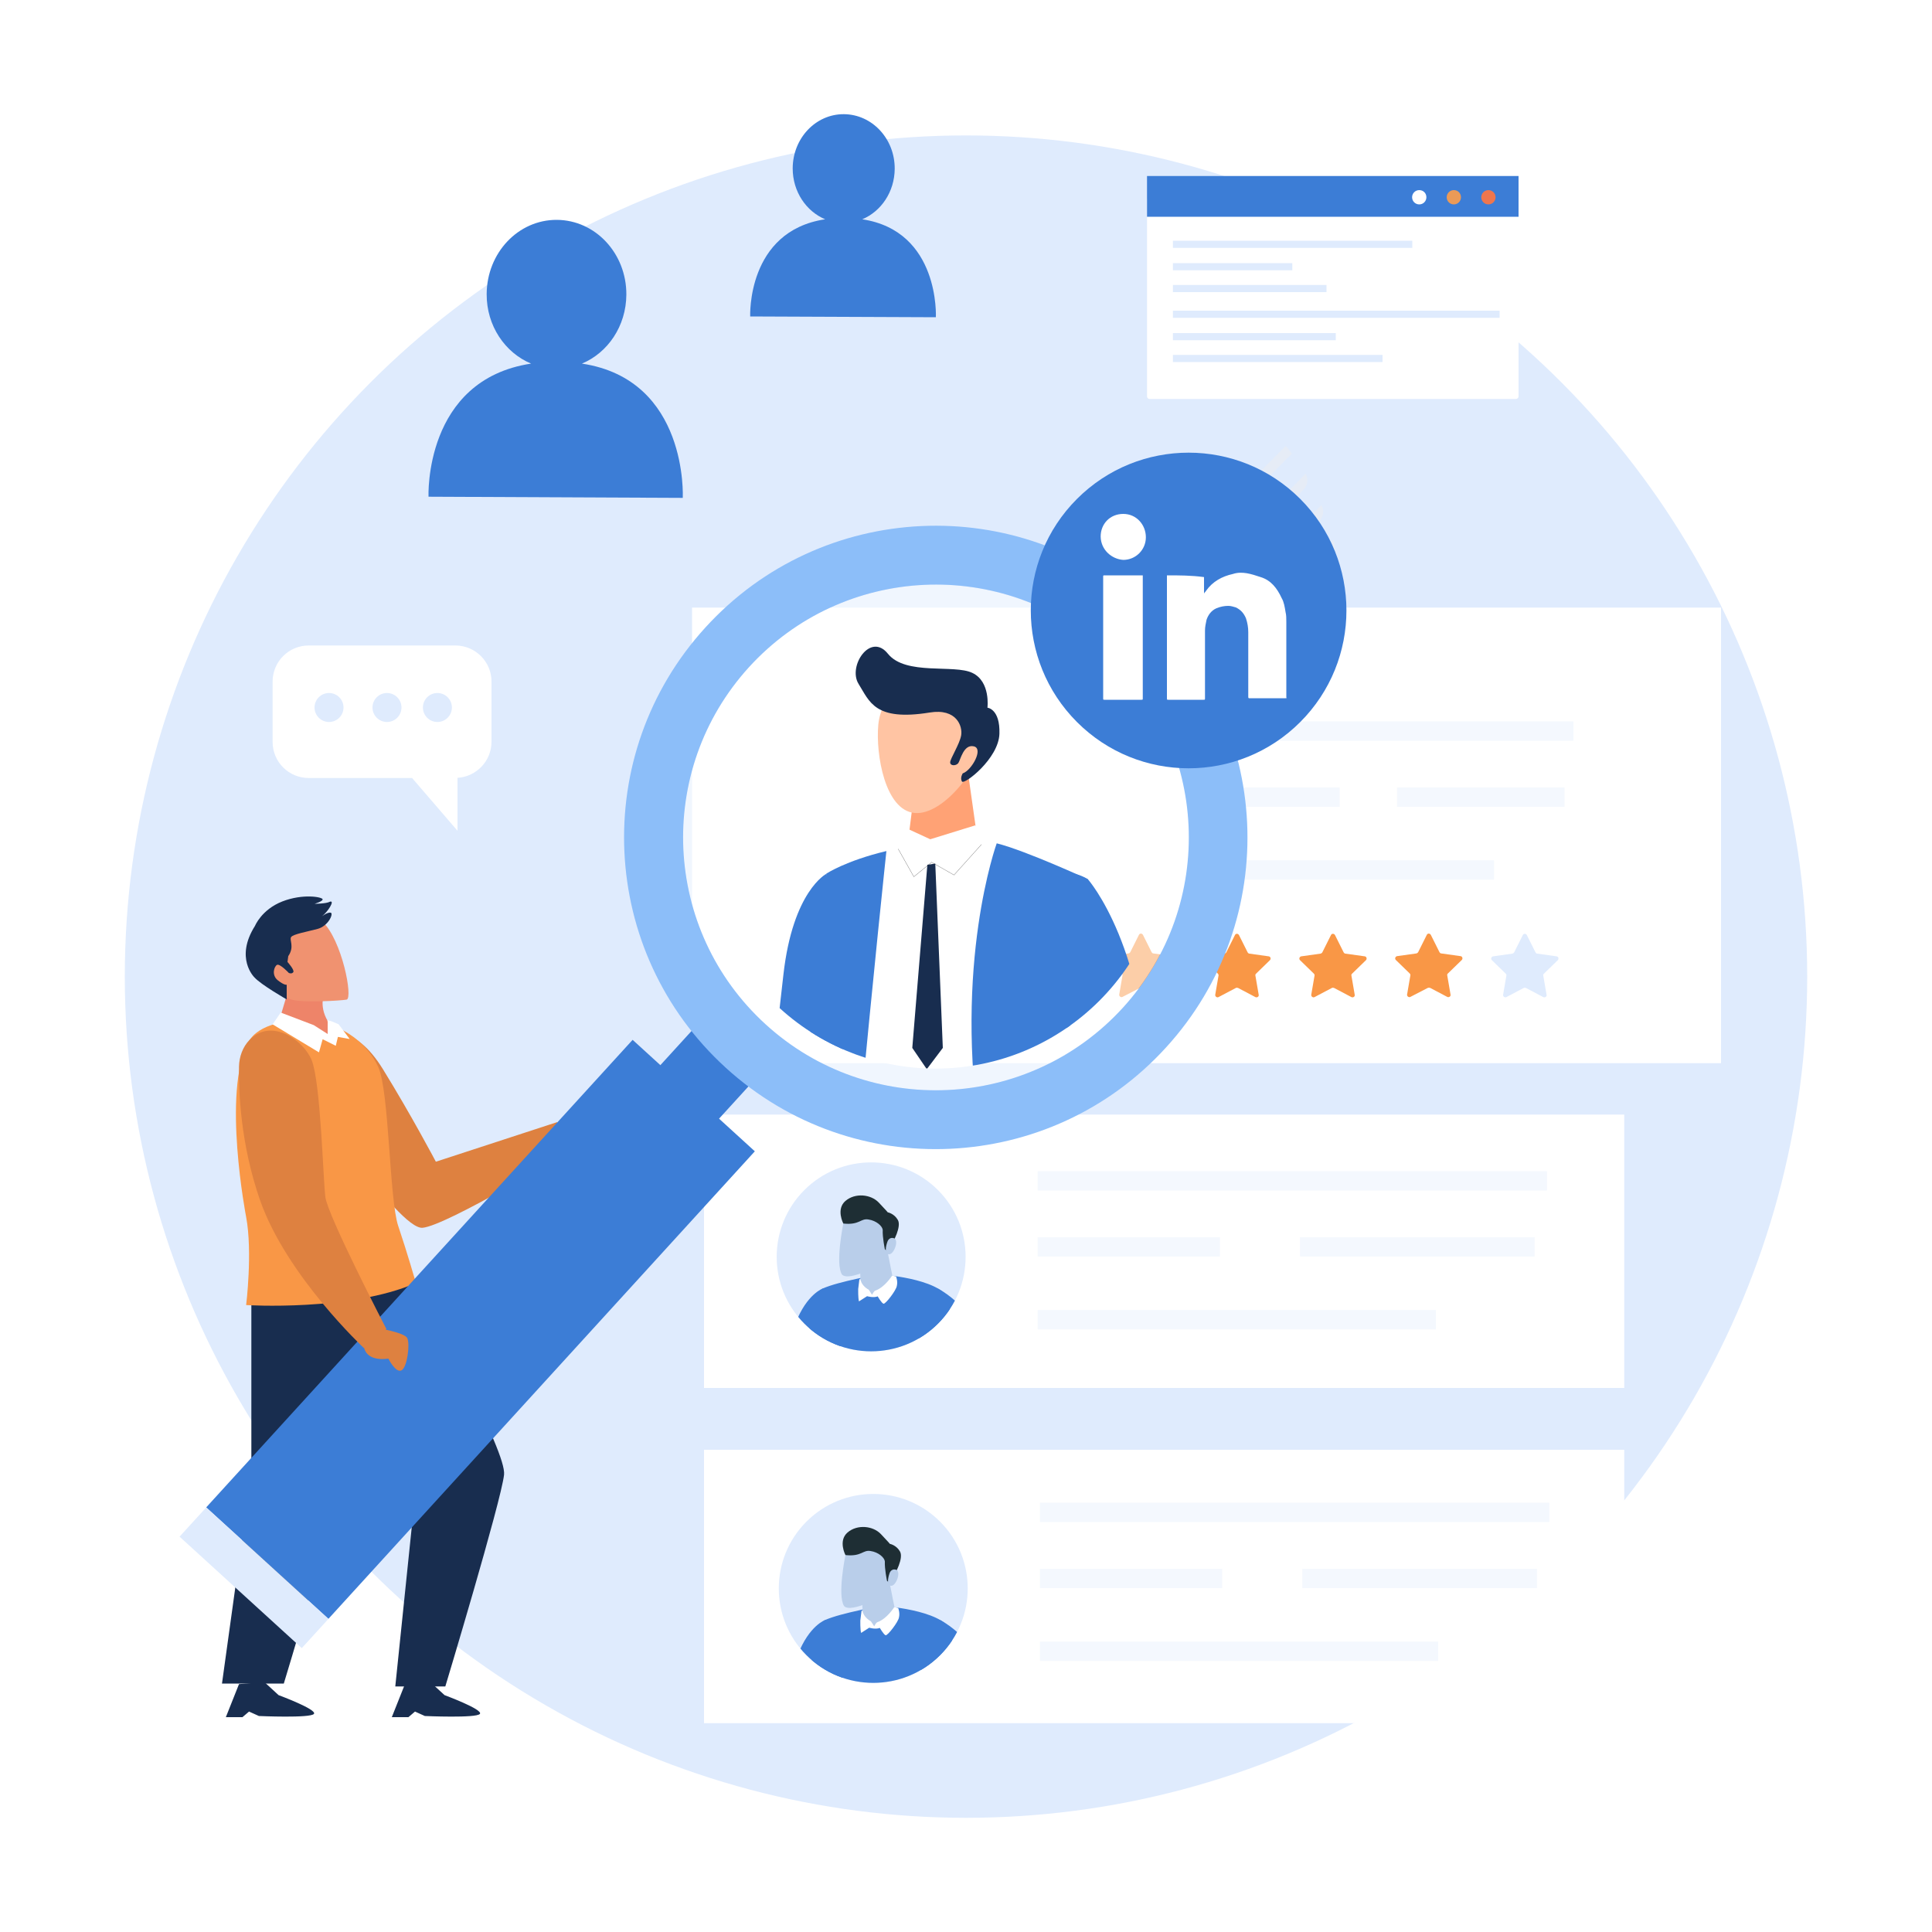 <?xml version="1.0" encoding="UTF-8"?> <svg xmlns="http://www.w3.org/2000/svg" xmlns:xlink="http://www.w3.org/1999/xlink" version="1.1" id="Слой_1" x="0px" y="0px" viewBox="0 0 1000 1000" style="enable-background:new 0 0 1000 1000;" xml:space="preserve"> <style type="text/css"> .st0{fill:#FFFFFF;} .st1{fill:#DFEBFD;} .st2{fill:#E6ECF6;} .st3{fill:#3C7DD6;} .st4{fill:#EB9A57;} .st5{fill:#EE764E;} .st6{opacity:0.34;} .st7{fill:#F99746;} .st8{fill:#F09270;} .st9{fill:#DE8140;} .st10{fill:#182D4F;} .st11{fill:#EE8469;} .st12{opacity:0.53;fill:#FFFFFF;} .st13{fill:#8CBEF9;} .st14{clip-path:url(#SVGID_00000066488816130057319780000012435546245572915597_);} .st15{fill:#A8C8F9;} .st16{fill:#FFA275;} .st17{fill:#FFC4A3;} .st18{fill:none;stroke:#282828;stroke-width:0.108;stroke-miterlimit:10;} .st19{fill:url(#SVGID_00000053515049595804028830000015319464012770605741_);} .st20{fill:none;stroke:#AECFF1;stroke-width:0.108;stroke-miterlimit:10;} .st21{clip-path:url(#SVGID_00000066488816130057319780000012435546245572915597_);fill:#3C7DD6;} .st22{clip-path:url(#SVGID_00000002353562042479774190000012967355080044287883_);} .st23{fill:#B9CEEA;} .st24{fill:#1E2E34;} .st25{clip-path:url(#SVGID_00000101101209010081409400000001822566350404550809_);} </style> <rect class="st0" width="1000" height="1000"></rect> <g> <circle class="st1" cx="500" cy="505.5" r="435.4"></circle> <path class="st2" d="M515,431.7c0.3,0.1,0.6,0.3,0.9,0.4c2.5,1,5.5,0.4,7.4-1.5l159.6-160.9c1.9-1.9,2.5-4.9,1.5-7.4 c-0.1-0.3-0.3-0.6-0.4-0.9L515,431.7z"></path> <path class="st2" d="M498.8,423.5L498.8,423.5c2.7,1.6,6,1.2,8.2-1l167.8-169.2c2.1-2.2,2.5-5.5,1-8.1l0,0L498.8,423.5z"></path> <path class="st2" d="M484.3,413.5c1.3,1.1,2.7,2.1,4.1,3.1l180.3-181.8c-1-1.4-2.1-2.7-3.2-4L484.3,413.5z"></path> <path class="st2" d="M554.2,441.2c1.3,0.1,2.5,0.2,3.8,0.3c1.9,0.1,3.8-0.7,5.1-2l129-130.1c1.4-1.4,2.1-3.2,2-5.2 c-0.1-1.3-0.2-2.5-0.3-3.8L554.2,441.2z"></path> <path class="st2" d="M610.7,433.4c4-1.5,7.9-3.2,11.8-5.1c0.7-0.3,1.3-0.8,1.9-1.3l55.8-56.3c0.5-0.5,1-1.2,1.3-1.9 c1.9-3.8,3.6-7.8,5-11.8L610.7,433.4z"></path> <path class="st2" d="M533.3,437.8c0.7,0.2,1.4,0.4,2.2,0.5c2.3,0.5,4.7-0.2,6.4-1.9l147.1-148.4c1.7-1.7,2.4-4.1,1.8-6.4 c-0.2-0.7-0.4-1.4-0.5-2.2L533.3,437.8z"></path> <path class="st2" d="M578.8,441c2.1-0.2,4.1-0.5,6.2-0.8c1.4-0.2,2.7-0.9,3.8-1.9L691.1,335c1-1,1.7-2.3,1.9-3.8 c0.3-2,0.6-4.1,0.8-6.2L578.8,441z"></path> <g> <path class="st0" d="M784.6,206.5H595c-0.7,0-1.3-0.6-1.3-1.3V103H786v102.2C786,205.9,785.4,206.5,784.6,206.5z"></path> <rect x="593.7" y="91.1" class="st3" width="192.3" height="21.1"></rect> <path class="st0" d="M738.3,102.1c0,2-1.6,3.7-3.7,3.7c-2,0-3.7-1.6-3.7-3.7c0-2,1.6-3.7,3.7-3.7 C736.7,98.4,738.3,100,738.3,102.1z"></path> <path class="st4" d="M756.2,102.1c0,2-1.6,3.7-3.7,3.7c-2,0-3.7-1.6-3.7-3.7c0-2,1.6-3.7,3.7-3.7 C754.6,98.4,756.2,100,756.2,102.1z"></path> <path class="st5" d="M774.1,102.1c0,2-1.6,3.7-3.7,3.7c-2,0-3.7-1.6-3.7-3.7c0-2,1.6-3.7,3.7-3.7 C772.4,98.4,774.1,100,774.1,102.1z"></path> <g> <rect x="607.1" y="124.6" class="st1" width="123.9" height="3.7"></rect> <rect x="607.1" y="136.2" class="st1" width="61.8" height="3.7"></rect> <rect x="607.1" y="147.5" class="st1" width="79.5" height="3.7"></rect> </g> <g> <rect x="607.1" y="160.8" class="st1" width="169.1" height="3.7"></rect> <rect x="607.1" y="172.4" class="st1" width="84.3" height="3.7"></rect> <rect x="607.1" y="183.7" class="st1" width="108.5" height="3.7"></rect> </g> </g> <rect x="358.2" y="314.5" class="st0" width="532.6" height="235.8"></rect> <rect x="364.4" y="576.9" class="st0" width="476.3" height="141.5"></rect> <rect x="364.4" y="750.4" class="st0" width="476.3" height="141.5"></rect> <g> <g class="st6"> <line class="st1" x1="626.1" y1="378.4" x2="814.4" y2="378.4"></line> <rect x="626.1" y="373.4" class="st1" width="188.3" height="10"></rect> </g> <g class="st6"> <line class="st1" x1="626.1" y1="450.3" x2="773.4" y2="450.3"></line> <rect x="626.1" y="445.3" class="st1" width="147.2" height="10"></rect> </g> <g class="st6"> <line class="st1" x1="626.1" y1="412.6" x2="693.5" y2="412.6"></line> <rect x="626.1" y="407.6" class="st1" width="67.3" height="10"></rect> </g> <g class="st6"> <line class="st1" x1="723.1" y1="412.6" x2="809.9" y2="412.6"></line> <rect x="723.1" y="407.6" class="st1" width="86.7" height="10"></rect> </g> </g> <g> <g> <path class="st7" d="M589.9,511.4L581,516c-0.8,0.4-1.8-0.3-1.7-1.2l1.7-9.9c0.1-0.4-0.1-0.8-0.3-1l-7.2-7 c-0.7-0.7-0.3-1.8,0.6-2l10-1.4c0.4-0.1,0.7-0.3,0.9-0.6l4.5-9c0.4-0.9,1.6-0.9,2.1,0l4.5,9c0.2,0.3,0.5,0.6,0.9,0.6l10,1.4 c0.9,0.1,1.3,1.3,0.6,2l-7.2,7c-0.3,0.3-0.4,0.6-0.3,1l1.7,9.9c0.2,0.9-0.8,1.6-1.7,1.2l-8.9-4.7 C590.7,511.2,590.3,511.2,589.9,511.4z"></path> </g> <g> <path class="st7" d="M639.6,511.4l-8.9,4.7c-0.8,0.4-1.8-0.3-1.7-1.2l1.7-9.9c0.1-0.4-0.1-0.8-0.3-1l-7.2-7 c-0.7-0.7-0.3-1.8,0.6-2l10-1.4c0.4-0.1,0.7-0.3,0.9-0.6l4.5-9c0.4-0.9,1.6-0.9,2.1,0l4.5,9c0.2,0.3,0.5,0.6,0.9,0.6l10,1.4 c0.9,0.1,1.3,1.3,0.6,2l-7.2,7c-0.3,0.3-0.4,0.6-0.3,1l1.7,9.9c0.2,0.9-0.8,1.6-1.7,1.2l-8.9-4.7 C640.3,511.2,639.9,511.2,639.6,511.4z"></path> </g> <g> <path class="st7" d="M689.3,511.4l-8.9,4.7c-0.8,0.4-1.8-0.3-1.7-1.2l1.7-9.9c0.1-0.4-0.1-0.8-0.3-1l-7.2-7 c-0.7-0.7-0.3-1.8,0.6-2l10-1.4c0.4-0.1,0.7-0.3,0.9-0.6l4.5-9c0.4-0.9,1.6-0.9,2.1,0l4.5,9c0.2,0.3,0.5,0.6,0.9,0.6l10,1.4 c0.9,0.1,1.3,1.3,0.6,2l-7.2,7c-0.3,0.3-0.4,0.6-0.3,1l1.7,9.9c0.2,0.9-0.8,1.6-1.7,1.2l-8.9-4.7 C690,511.2,689.6,511.2,689.3,511.4z"></path> </g> <g> <path class="st7" d="M738.9,511.4L730,516c-0.8,0.4-1.8-0.3-1.7-1.2l1.7-9.9c0.1-0.4-0.1-0.8-0.3-1l-7.2-7 c-0.7-0.7-0.3-1.8,0.6-2l10-1.4c0.4-0.1,0.7-0.3,0.9-0.6l4.5-9c0.4-0.9,1.6-0.9,2.1,0l4.5,9c0.2,0.3,0.5,0.6,0.9,0.6l10,1.4 c0.9,0.1,1.3,1.3,0.6,2l-7.2,7c-0.3,0.3-0.4,0.6-0.3,1l1.7,9.9c0.2,0.9-0.8,1.6-1.7,1.2l-8.9-4.7 C739.7,511.2,739.3,511.2,738.9,511.4z"></path> </g> <g> <path class="st1" d="M788.6,511.4l-8.9,4.7c-0.8,0.4-1.8-0.3-1.7-1.2l1.7-9.9c0.1-0.4-0.1-0.8-0.3-1l-7.2-7 c-0.7-0.7-0.3-1.8,0.6-2l10-1.4c0.4-0.1,0.7-0.3,0.9-0.6l4.5-9c0.4-0.9,1.6-0.9,2.1,0l4.5,9c0.2,0.3,0.5,0.6,0.9,0.6l10,1.4 c0.9,0.1,1.3,1.3,0.6,2l-7.2,7c-0.3,0.3-0.4,0.6-0.3,1l1.7,9.9c0.2,0.9-0.8,1.6-1.7,1.2l-8.9-4.7 C789.4,511.2,789,511.2,788.6,511.4z"></path> </g> </g> <path class="st8" d="M287.6,587.6c0,0,6.1-11.4,11.4-11.4c5.3,0,11.4,0.8,12.9,4.6c1.5,3.8-4.6,9.1-8.4,11.4 c-3.8,2.3-12.2,1.5-12.2,1.5L287.6,587.6z"></path> <path class="st9" d="M169.7,535.1c0,0,13.7-5.7,28.5,18.3c14.8,24,27.4,47.9,27.4,47.9l62.8-20.5l6.8,14.8c0,0-63.9,38.8-76.5,39.9 s-60.5-71.9-60.5-71.9S150.3,544.2,169.7,535.1z"></path> <g> <path class="st10" d="M222.7,870.6l7.4,6.8c0,0,20,7.4,18.3,9.7c-1.7,2.3-28.5,1.1-28.5,1.1l-5.1-2.3l-3.4,2.9h-8.6l6.8-17.1 L222.7,870.6z"></path> <path class="st10" d="M136.8,870.6l7.4,6.8c0,0,20,7.4,18.3,9.7c-1.7,2.3-28.5,1.1-28.5,1.1l-5.1-2.3l-3.4,2.9h-8.6l6.8-17.1 L136.8,870.6z"></path> <path class="st10" d="M176.7,654.9c-11.8,6.8-17.7,20.7-15.4,34.1c2,11.5,7.2,26.8,20.5,40.8c25.9,27.4,33.5,39.6,33.5,39.6 l-10.7,103.5h25.9c0,0,28.9-95.9,30.4-109.6c1.3-12.1-36.5-79.9-45.3-95.7c-1.9-3.3-4.2-6.3-7.1-8.7 C202.2,653.5,190.6,646.9,176.7,654.9z"></path> <path class="st10" d="M184.9,658.4c0,0-7.6,89.8-9.1,106.5c-1.5,16.7-28.9,106.5-28.9,106.5h-32l15.2-109.6v-98.9 c0,0,0-15.2,22.8-15.2C175.8,647.7,184.9,658.4,184.9,658.4z"></path> </g> <path class="st7" d="M215.3,664.1c-34.2,14.8-87.9,11.4-87.9,11.4s3.4-27.4,0-45.6c0,0-12.6-65,1.1-90.2c0,0,3.4-10.3,25.1-11.4 c21.7-1.1,36.5,11.4,42.2,24c5.7,12.6,5.7,68.5,10.3,82.2C210.7,648.1,215.3,664.1,215.3,664.1z"></path> <g> <path class="st11" d="M167.4,515.7c0,0-2.9,9.1,6.3,17.7c0,0-1.1,3.4-8.6,2.3c-7.4-1.1-21.1-5.7-21.1-5.7l5.1-17.1L167.4,515.7z"></path> <path class="st8" d="M142.3,474.6c0,0,14.3-7.4,24.5,2.3c10.3,9.7,16,39.9,12.6,40.5c-3.4,0.6-22.8,1.7-28.5,0 c-5.7-1.7-14.3-10.8-17.7-21.7C129.7,484.9,139.4,476.3,142.3,474.6z"></path> <path class="st0" d="M141.1,530.2l4.2-6.1l17.1,6.5l7.2,4.6v-6.5c-1.5-1.9,5.7,1.5,5.7,1.5l5.7,7.6l-6.1-1.1l-1.1,4.6l-6.8-3.4 l-1.9,6.8L141.1,530.2z"></path> <path class="st10" d="M132,479.2c0,0,3.4-8.4,14.1-12.6c10.7-4.2,20.9-2.3,20.9-1.1c0,1.1-4.2,2.3-4.2,2.3s6.1,0,8-1.1 c2.7-0.8-1.1,5.3-4.2,7.6c0,0,3-2.3,4.6-1.9c1.5,0.4-1.1,6.8-6.8,8.4c-5.7,1.5-12.6,2.7-13.7,4.2c-1.1,1.5,1.9,4.9-1.5,9.9l-0.4,3 c0,0,3.8,4.2,3,5.3c-0.8,1.1-2.3,0.4-2.3,0.4s-4.6-4.9-6.1-4.2c-1.5,0.8-3,5.3,0.4,8c3.4,2.7,4.6,2.3,4.6,2.3v7.6 c0,0-13.3-7.6-16.7-11.4C131.6,505.8,121.4,495.9,132,479.2z"></path> </g> <rect x="343.6" y="530.1" transform="matrix(0.739 0.674 -0.674 0.739 470.538 -99.82)" class="st3" width="41.1" height="54.8"></rect> <g> <ellipse transform="matrix(0.707 -0.707 0.707 0.707 -164.624 469.476)" class="st12" cx="484.4" cy="433.5" rx="130.9" ry="130.9"></ellipse> <path class="st13" d="M593,314.2c-65.8-60-167.9-55.3-227.9,10.6c-60,65.8-55.3,167.9,10.6,227.9c65.8,60,167.9,55.3,227.9-10.6 C663.6,476.3,658.9,374.2,593,314.2z M396.3,530.2c-53.4-48.7-57.3-131.4-8.6-184.9c48.7-53.4,131.4-57.3,184.9-8.6 c53.4,48.7,57.3,131.4,8.6,184.9C532.4,575,449.7,578.9,396.3,530.2z"></path> </g> <rect x="206.2" y="524.3" transform="matrix(0.739 0.674 -0.674 0.739 528.442 11.784)" class="st3" width="85.6" height="327.5"></rect> <rect x="89" y="806.4" transform="matrix(0.739 0.674 -0.674 0.739 584.501 124.307)" class="st1" width="85.6" height="20.5"></rect> <g> <path class="st9" d="M194.8,687.3c0,0,14.5,2.3,16,5.3c1.5,3,0,15.2-3,16.7c-3,1.5-6.8-6.1-6.8-6.1s-10.5,2-12.5-5.4 C186.4,690.3,194.8,687.3,194.8,687.3z"></path> <path class="st9" d="M129.2,538.2c-3.6,3.7-5.4,8.8-5.5,13.9c-0.2,11.9,0.6,39.8,11,69.4c13.8,39.1,53.7,76.3,53.7,76.3l11.6-9.9 c0,0-30.5-58.8-31.6-68.4c-1.2-9.7-2.4-59.2-7.1-70.8C157.2,538.6,140.7,526.6,129.2,538.2z"></path> </g> <g> <g> <defs> <circle id="SVGID_1_" cx="484.3" cy="433.3" r="119.8"></circle> </defs> <clipPath id="SVGID_00000090994035651799483250000016444525201663647116_"> <use xlink:href="#SVGID_1_" style="overflow:visible;"></use> </clipPath> <g style="clip-path:url(#SVGID_00000090994035651799483250000016444525201663647116_);"> <polygon class="st15" points="549.9,765.9 412.6,765.9 487.5,617.3 539.8,709.2 "></polygon> <g> <g> <path class="st10" d="M410.9,865.3c0,0-7.6,9.4-9,10.3c-1.3,0.9-22.4,11.2-21.1,12.1c1.3,0.9,43.1-3.6,43.1-3.6l-1.8-12.1 l0.4-6.3L410.9,865.3z"></path> <path class="st10" d="M565.2,866.2c0,0-7.6,9.4-9,10.3c-1.3,0.9-22.4,11.2-21.1,12.1c1.3,0.9,43.1-3.6,43.1-3.6l-1.8-12.1 l0.4-6.3L565.2,866.2z"></path> <path class="st10" d="M434.5,584.2c0,0-12,88.5-16.7,130.4c-4.8,41.9-12,150.7-12,150.7s6,6,20.3,2.4 c0,0,31.1-130.4,35.9-148.3c4.8-17.9,51.4-128,51.4-128L434.5,584.2z"></path> <path class="st10" d="M554.1,609.3c0,0-1.2,77.7-4.8,111.2c0,0,27.5,136.3,28.7,148.3c0,0-10.8,7.2-21.5,2.4 c0,0-43.1-122-51.4-150.7c-8.4-28.7-28.7-130.4-28.7-130.4s41.9-19.1,70.6-4.8C546.9,585.4,555.3,590.2,554.1,609.3z"></path> <g> <polygon class="st16" points="474.6,398.8 469.8,437.1 506.3,437.1 499.7,390.5 "></polygon> <g> <path class="st17" d="M509.9,380.4c-1.4,15.3-21.2,41.8-36.5,40.4c-15.3-1.4-20.2-30.3-18.8-45.6c1.4-15.3,15-26.5,30.2-25 C500.1,351.6,511.4,365.1,509.9,380.4z"></path> <path class="st10" d="M511.1,366.3c0,0,1.7-13.5-7.8-18c-9.5-4.6-34.5,1.5-43.7-9.9c-9.1-11.4-20.9,6.5-15.2,15.6 c5.7,9.1,8.3,19.4,36.8,14.8c14-2.3,17.1,7.2,16.3,11.8c-0.8,4.6-5.7,12.1-5.7,14c0,1.9,3,1.9,4.2,0.4 c1.1-1.5,2.7-9.9,8-8.7c5.3,1.1-1.1,12.5-5.7,14c0,0-1.5,2.3-0.4,4.2c1.1,1.9,19-11.8,19.4-24.7 C517.7,366.9,511.1,366.3,511.1,366.3z"></path> </g> <path class="st0" d="M469.8,429l11.7,5.4l23.3-7.2l6.7,8.1c0,0,45.3,17,46.2,21.5c0.9,4.5-22.4,133.7-22.4,133.7v9.9H432.1 L430.4,455l34.9-17.9L469.8,429z"></path> </g> <polygon class="st10" points="480,447.6 472.2,542.4 479.7,553.4 488,542.4 484.1,447 "></polygon> </g> </g> <path class="st3" d="M515.9,436.5c0,0-22.7,62.4-8.2,153.7c14.5,91.3,21.4,184.6,21.4,184.6s47.9,0.6,59.8-2.5 c0,0-15.1-87.6-27.1-152.4c-12-64.9-10.7-59.2-10.7-61.1c0-1.9,7.6-73.7,7.6-73.7l4.4-30C563.1,455.1,531,440.3,515.9,436.5z"></path> <path class="st3" d="M458.8,440.5c0,0-27.7,259.5-27.7,337.6h-43.7c0,0,5.9-105.8,18.5-157.9c12.6-52.1,21.8-168,21.8-168 S437.8,445.5,458.8,440.5z"></path> <polyline class="st18" points="508,437.1 493.8,452.9 482.2,446.3 473,453.8 464.9,439.4 "></polyline> <linearGradient id="SVGID_00000088837884341087633610000017133430644489946803_" gradientUnits="userSpaceOnUse" x1="1208.567" y1="708.604" x2="1195.365" y2="646.367" gradientTransform="matrix(-1 0 0 1 1782.529 0)"> <stop offset="0" style="stop-color:#F3B793"></stop> <stop offset="0.344" style="stop-color:#F2B590"></stop> <stop offset="0.619" style="stop-color:#EFAE86"></stop> <stop offset="0.869" style="stop-color:#EAA375"></stop> <stop offset="1" style="stop-color:#E79B69"></stop> </linearGradient> <path style="fill:url(#SVGID_00000088837884341087633610000017133430644489946803_);" d="M590.5,663c0,0,0.9,15.4-2.5,22.4 c-2.2,2.8-13.9,10.4-14.5,7.6c-0.6-2.8,3.8-15.4,3.5-17c0,0-3.1,6-5.4,5c-2.2-0.9,0.3-7.2,2.2-10.7c1.9-3.5,5-7.6,5-7.6 L590.5,663z"></path> <path class="st3" d="M563.1,455.1c0,0,31.7,35.8,31.7,118.1c0,81.5-1.3,91.5-1.3,91.5h-18.9c0,0-8.4-75.6-14.3-109.2 c-5.9-33.6-36.1-54.6-33.6-79.8C529.3,450.6,551.5,447.8,563.1,455.1z"></path> <polygon class="st20" points="558.7,631.1 529.7,631.1 536.7,672.7 565.6,672.1 "></polygon> <path class="st20" d="M435.6,627l-26.5-0.3c0,0-4.7,34.3-4.7,37.5l27.4,0.6L435.6,627z"></path> </g> <path style="clip-path:url(#SVGID_00000090994035651799483250000016444525201663647116_);fill:#3C7DD6;" d="M427.7,452.3 c0,0-17.3,8.8-22.2,52.1c-4.9,43.3-4.9,43.3-4.9,43.3l36.3,1.1L427.7,452.3z"></path> </g> </g> <g> <g> <ellipse transform="matrix(0.707 -0.707 0.707 0.707 -327.924 509.427)" class="st1" cx="451" cy="650.6" rx="48.9" ry="48.9"></ellipse> <g> <defs> <ellipse id="SVGID_00000084507103429711321530000008503192832507050687_" transform="matrix(0.707 -0.707 0.707 0.707 -327.924 509.427)" cx="451" cy="650.6" rx="48.9" ry="48.9"></ellipse> </defs> <clipPath id="SVGID_00000020392765867122670250000012448021789063302016_"> <use xlink:href="#SVGID_00000084507103429711321530000008503192832507050687_" style="overflow:visible;"></use> </clipPath> <g style="clip-path:url(#SVGID_00000020392765867122670250000012448021789063302016_);"> <g> <path class="st3" d="M431.1,704.6c1.7-3,3-5.6,3.9-7.7c5.2-12.1-3.1-27.7-9.1-30c0,0-8.3,2.9-14.1,17.9 c-2.2,5.8-5.6,13-9.3,19.8H431.1z"></path> <g> <g> <path class="st3" d="M491.4,704.6c0.4-14.2,0.5-26.9-0.3-32.2c-5.1-10.9-36-12.8-36-12.8s-20.9,3.6-29.2,7.3 c-5.3,3.8-5.4,6.9-5.6,11.4c0,0-2,9.7-2.7,26.3H491.4z"></path> <path class="st23" d="M444.8,650.2l0.8,16c0.1,2,1.6,3.7,3.5,4c3.1,0.5,7.8,0.4,11.9-2.8c1.2-1,1.8-2.6,1.5-4.2 c-1.6-7.4-4.5-22.7-4.5-22.7L444.8,650.2z"></path> <path class="st23" d="M436.5,633.3c0,0-4.3,20.8-0.7,26.4c3.4,3.8,21.6-4.8,23.4-10.3c1.8-5.6,6.7-15.7-1.2-22 C450.1,621,441.4,623.2,436.5,633.3z"></path> </g> </g> <path class="st3" d="M484.2,704.6h29.6c-5.4-11.7-12-23.1-14.9-26.6c-5.6-6.9-13-10.8-13-10.8c-3.5-2.2-13,3.5-13.4,14.3 c-0.4,10.8,10,21.2,10,21.2S483.1,703.4,484.2,704.6z"></path> <path class="st24" d="M436.5,633.3c0,0-3.9-7.4,1.1-11.7c5-4.3,13.2-3.5,17.3,0.9c4.1,4.3,4.6,5,4.6,5s3.3,0.6,5.2,3.9 c2,3.3-2.2,11.5-4.1,13.9c-2,2.4-1.4,2.4-1.4,2.4l-1.2-1.1c0,0-1.3-6.3-1.1-10c-0.2-2-3.3-4.8-7.4-5.4 C445.4,630.5,445,634.2,436.5,633.3z"></path> <path class="st23" d="M459.3,642.8c0,0,0.7-2.7,3.4-1.9c2.8,0.8,0,8.8-2.8,8.3C457.1,648.5,459.3,642.8,459.3,642.8z"></path> <path class="st0" d="M461.8,660.2c0,0-3.8,6.1-8.7,7.8c-0.9,0.3-1.7,2.2-1.7,2.2l-1.7-2.6c0,0-4.3-2.2-4.3-5.9l-0.6,0.6 l-0.6,4.9c0,0-0.1,4.6,0.4,6.4l4.2-2.7c0,0,3.3,1,5.5,0.1c0,0,2,3.5,3,3.8c1,0.3,6.5-6.8,6.9-9.2c0.6-2.5-0.4-4.9-0.4-4.9 L461.8,660.2z"></path> </g> </g> </g> </g> <g> <g class="st6"> <line class="st1" x1="537.1" y1="611.2" x2="800.7" y2="611.2"></line> <rect x="537.1" y="606.2" class="st1" width="263.6" height="10"></rect> </g> <g class="st6"> <line class="st1" x1="537.1" y1="683.1" x2="743.2" y2="683.1"></line> <rect x="537.1" y="678.1" class="st1" width="206.1" height="10"></rect> </g> <g class="st6"> <line class="st1" x1="537.1" y1="645.4" x2="631.4" y2="645.4"></line> <rect x="537.1" y="640.4" class="st1" width="94.3" height="10"></rect> </g> <g class="st6"> <line class="st1" x1="672.9" y1="645.4" x2="794.4" y2="645.4"></line> <rect x="672.9" y="640.4" class="st1" width="121.4" height="10"></rect> </g> </g> </g> <g id="XMLID_00000120546851563182198980000016622040424401367485_"> <path id="XMLID_00000047020111613857895980000009156329636074481048_" class="st0" d="M235.7,334.1h-75.9 c-10.4,0-18.7,8.4-18.7,18.7v31.2c0,10.4,8.4,18.7,18.7,18.7h53.5l23.5,27.3v-27.4c9.8-0.6,17.6-8.7,17.6-18.7v-31.2 C254.4,342.5,246,334.1,235.7,334.1z"></path> <circle id="XMLID_00000059273883297485875270000012931299241702455734_" class="st1" cx="170.3" cy="366.2" r="7.5"></circle> <circle id="XMLID_00000053522349987409521770000000322739351642144424_" class="st1" cx="200.3" cy="366.2" r="7.5"></circle> <circle id="XMLID_00000148636156503545222500000011636544542588990614_" class="st1" cx="226.4" cy="366.2" r="7.5"></circle> </g> <g> <ellipse transform="matrix(0.707 -0.707 0.707 0.707 -43.207 527.591)" class="st3" cx="615.3" cy="316" rx="81.7" ry="81.7"></ellipse> <g> <ellipse transform="matrix(0.707 -0.707 0.707 0.707 -43.207 527.591)" class="st0" cx="615.3" cy="316" rx="71.2" ry="71.2"></ellipse> <path class="st3" d="M693.3,324.8c-0.4,2.4-0.8,4.8-1.2,7.2c-2,8.5-5.2,16.5-9.7,24.2c-4.4,7.6-10.9,14.1-17.3,20.1 c-6.8,5.6-14.9,10.5-23.7,13.3c-4,1.6-8.9,2.4-13.3,3.2c-2.4,0.4-4.4,0.8-6.8,0.8c-1.6,0-2.8,0-4.4,0.4c-0.4,0-0.4,0-0.8,0 c-0.8,0-0.8,0-1.6,0H614c-1.6,0-2.4,0-4-0.4c-1.6,0-2.8-0.4-4-0.4c-2.4-0.4-4-0.8-6.4-0.8c-5.6-1.2-10.9-2.8-16.1-5.6 c-6.8-3.2-13.7-7.2-19.3-12.5c-5.2-4.4-9.7-9.7-13.3-15.7c-4.4-6.8-8.1-14.5-10.5-22.1c-0.8-2.8-1.6-6-2.4-9.3 c-0.4-2-0.8-4-0.8-5.6c0-1.6,0-2.8-0.4-4.4c0-0.4,0-0.4,0-0.8c0-0.8,0-1.2,0-2c0-0.4,0-0.4,0-0.8c0-0.8,0-2,0-2.4 c0-2,0.4-3.6,0.8-5.6c0.4-2.4,0.8-5.6,1.6-8.1c2-7.6,4.8-15.3,8.9-22.1c4-7.2,9.7-14.1,16.1-19.7c4-3.6,8.5-6.8,12.9-9.3 c6.8-4,14.5-6.8,22.5-8.5c2.4-0.4,4-0.8,6.4-0.8c1.6-0.4,2.8-0.4,4.4-0.4c1.2,0,2.4,0,3.2,0c0.4,0,0.4,0,0.8,0c0.8,0,1.2,0,2,0 c0.4,0,0.4,0,0.8,0c2.4,0,4.4,0.4,6.8,0.4c2.4,0.4,4.4,0.8,6.8,0.8c6.4,1.2,12.5,3.2,18.9,6c11.3,5.6,20.5,12.9,29,22.9 c5.2,6.8,9.3,14.1,12.1,22.1c1.6,4,2.8,8.9,3.2,13.3C694.6,313.5,693.7,319.6,693.3,324.8z M604,297.8c0,0.4,0,0.4,0,0.8 c0,20.5,0,41.9,0,62.8c0,0.8,0,0.8,0.8,0.8c6,0,12.1,0,18.1,0c0.8,0,0.8,0,0.8-0.8c0-5.2,0-10.1,0-15.3c0-6.8,0-12.9,0-19.7 c0-2,0.4-3.6,0.8-5.6c0.8-2.4,2.4-4.8,5.2-6c2-0.8,4-1.2,6-1.2c1.6,0,2.4,0.4,4,0.8c2.4,1.2,4,2.8,5.2,5.6 c0.8,2.4,1.2,4.8,1.2,7.2c0,10.9,0,22.1,0,33.4c0,0.4,0,0.8,0.4,0.8c6.4,0,12.5,0,18.9,0c0.4,0,0.8,0,0.4-0.4v-0.4 c0-12.9,0-25.8,0-38.6c0-2,0-3.6-0.4-5.2c-0.4-2.4-0.8-5.2-2-7.2c-2.4-5.2-5.6-9.3-10.9-10.9c-2.4-0.8-4.8-1.6-7.2-2 c-2.4-0.4-4.8-0.4-7.2,0.4c-5.6,1.2-10.5,4-13.7,8.5c-0.4,0.8-0.8,0.8-1.2,1.6c0-2.8,0-5.6,0-8.5 C616.5,297.8,610.4,297.8,604,297.8z M591.5,297.8c-0.4,0-0.4,0-0.8,0c-6.4,0-12.5,0-18.9,0c-0.8,0-0.8,0-0.8,0.8 c0,20.5,0,41.9,0,62.8c0,0.8,0,0.8,0.8,0.8c6.4,0,12.5,0,18.9,0c0.8,0,0.8,0,0.8-0.8c0-20.5,0-41.9,0-62.8 C591.5,298.2,591.5,298.2,591.5,297.8z M581.4,289.8c6.4,0,11.7-5.2,11.7-11.7c0-6.4-4.8-12.1-11.7-12.1s-11.7,5.2-11.7,11.7 C569.8,284.6,575.4,289.4,581.4,289.8z"></path> </g> </g> <g> <g> <ellipse transform="matrix(0.707 -0.707 0.707 0.707 -448.935 560.497)" class="st1" cx="452.1" cy="822.2" rx="48.9" ry="48.9"></ellipse> <g> <defs> <ellipse id="SVGID_00000112608342167705906220000007759162879033413519_" transform="matrix(0.707 -0.707 0.707 0.707 -448.935 560.497)" cx="452.1" cy="822.2" rx="48.9" ry="48.9"></ellipse> </defs> <clipPath id="SVGID_00000179643805433392073620000006943854913596660898_"> <use xlink:href="#SVGID_00000112608342167705906220000007759162879033413519_" style="overflow:visible;"></use> </clipPath> <g style="clip-path:url(#SVGID_00000179643805433392073620000006943854913596660898_);"> <g> <path class="st3" d="M432.3,876.2c1.7-3,3-5.6,3.9-7.7c5.2-12.1-3.1-27.7-9.1-30c0,0-8.3,2.9-14.1,17.9 c-2.2,5.8-5.6,13-9.3,19.8H432.3z"></path> <g> <g> <path class="st3" d="M492.6,876.2c0.4-14.2,0.5-26.9-0.3-32.2c-5.1-10.9-36-12.8-36-12.8s-20.9,3.6-29.2,7.3 c-5.3,3.8-5.4,6.9-5.6,11.4c0,0-2,9.7-2.7,26.3H492.6z"></path> <path class="st23" d="M445.9,821.8l0.8,16c0.1,2,1.6,3.7,3.5,4c3.1,0.5,7.8,0.4,11.9-2.8c1.2-1,1.8-2.6,1.5-4.2 c-1.6-7.4-4.5-22.7-4.5-22.7L445.9,821.8z"></path> <path class="st23" d="M437.6,804.9c0,0-4.3,20.8-0.7,26.4c3.4,3.8,21.6-4.8,23.4-10.3c1.8-5.6,6.7-15.7-1.2-22 C451.3,792.6,442.5,794.8,437.6,804.9z"></path> </g> </g> <path class="st3" d="M485.3,876.2H515c-5.4-11.7-12-23.1-14.9-26.6c-5.6-6.9-13-10.8-13-10.8c-3.5-2.2-13,3.5-13.4,14.3 c-0.4,10.8,10,21.2,10,21.2S484.3,875,485.3,876.2z"></path> <path class="st24" d="M437.6,804.9c0,0-3.9-7.4,1.1-11.7c5-4.3,13.2-3.5,17.3,0.9c4.1,4.3,4.6,5,4.6,5s3.3,0.6,5.2,3.9 c2,3.3-2.2,11.5-4.1,13.9c-2,2.4-1.4,2.4-1.4,2.4l-1.2-1.1c0,0-1.3-6.3-1.1-10c-0.2-2-3.3-4.8-7.4-5.4 C446.5,802.1,446.1,805.8,437.6,804.9z"></path> <path class="st23" d="M460.4,814.4c0,0,0.7-2.7,3.4-1.9c2.8,0.8,0,8.8-2.8,8.3C458.3,820.1,460.4,814.4,460.4,814.4z"></path> <path class="st0" d="M462.9,831.8c0,0-3.8,6.1-8.7,7.8c-0.9,0.3-1.7,2.2-1.7,2.2l-1.7-2.6c0,0-4.3-2.2-4.3-5.9l-0.6,0.6 l-0.6,4.9c0,0-0.1,4.6,0.4,6.4l4.2-2.7c0,0,3.3,1,5.5,0.1c0,0,2,3.5,3,3.8c1,0.3,6.5-6.8,6.9-9.2c0.6-2.5-0.4-4.9-0.4-4.9 L462.9,831.8z"></path> </g> </g> </g> </g> <g> <g class="st6"> <line class="st1" x1="538.3" y1="782.8" x2="801.9" y2="782.8"></line> <rect x="538.3" y="777.8" class="st1" width="263.6" height="10"></rect> </g> <g class="st6"> <line class="st1" x1="538.3" y1="854.7" x2="744.4" y2="854.7"></line> <rect x="538.3" y="849.7" class="st1" width="206.1" height="10"></rect> </g> <g class="st6"> <line class="st1" x1="538.3" y1="817" x2="632.5" y2="817"></line> <rect x="538.3" y="812" class="st1" width="94.3" height="10"></rect> </g> <g class="st6"> <line class="st1" x1="674.1" y1="817" x2="795.5" y2="817"></line> <rect x="674.1" y="812" class="st1" width="121.4" height="10"></rect> </g> </g> </g> <g> <g> <g> <g> <g> <path class="st3" d="M301.2,188.2c13.4-5.6,22.9-19.4,23-35.7c0.1-21.3-16-38.6-36-38.7c-20-0.1-36.2,17.1-36.3,38.4 c-0.1,16.4,9.5,30.4,23,36c-55.6,8.4-53.1,68.9-53.1,68.9l131.6,0.6C353.4,257.6,356.4,196.5,301.2,188.2z"></path> </g> </g> </g> </g> </g> <g> <g> <g> <g> <g> <path class="st3" d="M446.3,113.5c9.8-4.1,16.7-14.2,16.8-26.1c0.1-15.6-11.7-28.2-26.3-28.3c-14.6-0.1-26.5,12.5-26.5,28.1 c0,12,7,22.2,16.8,26.3c-40.7,6.1-38.8,50.3-38.8,50.3l96.1,0.4C484.4,164.2,486.6,119.6,446.3,113.5z"></path> </g> </g> </g> </g> </g> </g> </svg> 